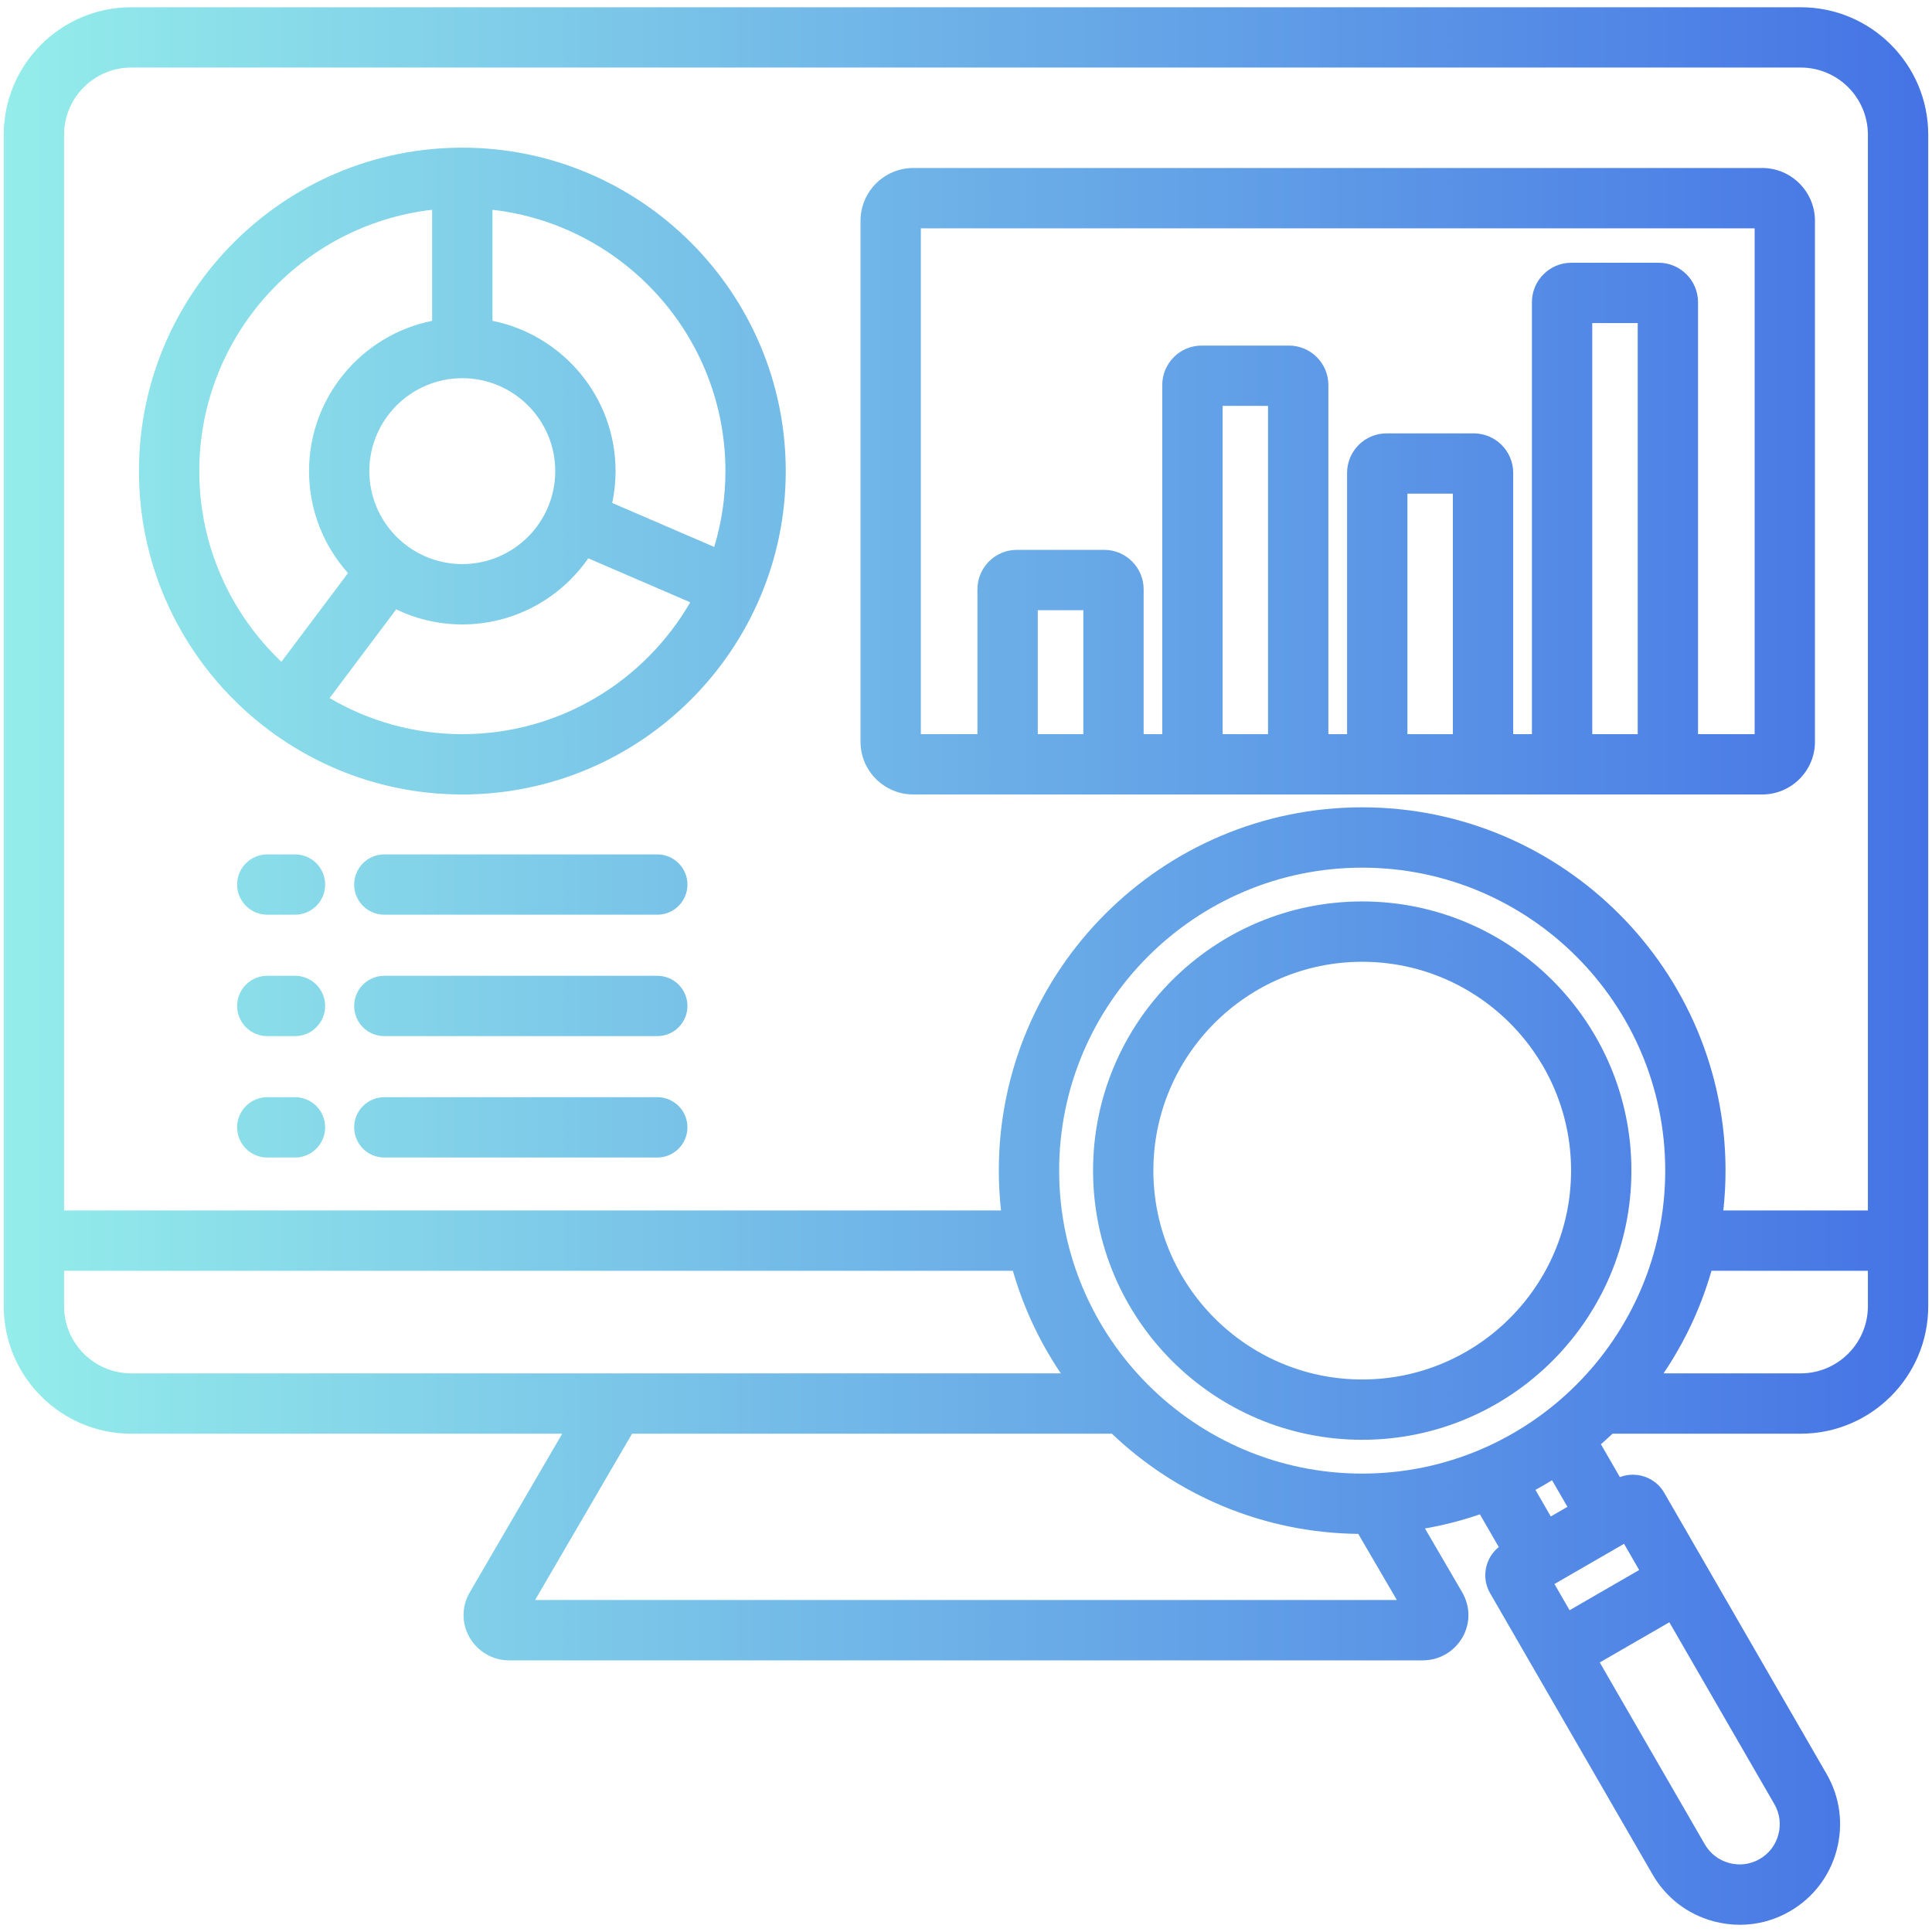 <svg width="60" height="60" viewBox="0 0 60 60" fill="none" xmlns="http://www.w3.org/2000/svg">
<g clip-path="url(#clip0_132_961)">
<path d="M55.923 0.225H4.076C1.893 0.225 0.116 2.001 0.116 4.184V40.565C0.116 42.749 1.893 44.525 4.076 44.525H17.46L14.589 49.451C14.334 49.892 14.331 50.417 14.584 50.854C14.836 51.292 15.304 51.564 15.805 51.564H44.191C44.694 51.564 45.163 51.292 45.416 50.853C45.668 50.417 45.666 49.892 45.408 49.448L44.254 47.468C44.839 47.366 45.409 47.218 45.96 47.029L46.546 48.045C46.128 48.38 45.999 48.979 46.268 49.464C46.271 49.469 46.273 49.473 46.276 49.478L51.322 58.214C51.737 58.935 52.411 59.452 53.218 59.668C53.488 59.74 53.762 59.776 54.034 59.776C54.574 59.776 55.106 59.635 55.584 59.358C56.305 58.942 56.822 58.269 57.038 57.462C57.254 56.655 57.144 55.814 56.728 55.095L51.682 46.356C51.405 45.876 50.815 45.678 50.307 45.873L49.718 44.852C49.84 44.746 49.96 44.637 50.078 44.525H55.923C58.107 44.525 59.883 42.749 59.883 40.565V4.184C59.883 2.001 58.107 0.225 55.923 0.225ZM4.076 2.098H55.923C57.074 2.098 58.009 3.034 58.009 4.184V37.592H53.52C53.564 37.185 53.588 36.772 53.588 36.353C53.588 30.133 48.526 25.072 42.304 25.072C36.081 25.072 31.019 30.133 31.019 36.353C31.019 36.772 31.043 37.185 31.088 37.592H1.99V4.184C1.99 3.034 2.926 2.098 4.076 2.098ZM42.304 45.764C37.115 45.764 32.893 41.542 32.893 36.353C32.893 31.166 37.114 26.946 42.304 26.946C47.493 26.946 51.715 31.166 51.715 36.353C51.715 41.542 47.493 45.764 42.304 45.764ZM1.99 40.565V39.466H31.456C31.786 40.612 32.292 41.685 32.945 42.651H4.076C2.926 42.651 1.99 41.715 1.99 40.565ZM16.618 49.69L19.629 44.525H34.53C36.528 46.426 39.22 47.605 42.182 47.636L43.381 49.69H16.618ZM50.436 47.944L50.906 48.758L48.745 50.007L48.275 49.193L50.436 47.944ZM55.228 56.977C55.142 57.3 54.936 57.569 54.647 57.735C54.361 57.901 54.026 57.944 53.703 57.858C53.38 57.771 53.11 57.565 52.944 57.277L49.682 51.629L51.843 50.381L55.106 56.032C55.271 56.318 55.315 56.654 55.228 56.977ZM48.678 46.796L48.161 47.095L47.685 46.27C47.86 46.174 48.032 46.074 48.2 45.97L48.678 46.796ZM55.923 42.651H51.663C52.315 41.685 52.822 40.612 53.151 39.466H58.009V40.565C58.009 41.715 57.074 42.651 55.923 42.651ZM14.357 24.673C19.896 24.673 24.402 20.169 24.402 14.632C24.402 9.093 19.896 4.586 14.357 4.586C8.82 4.586 4.315 9.093 4.315 14.632C4.315 20.169 8.82 24.673 14.357 24.673ZM14.357 22.8C12.854 22.8 11.447 22.39 10.236 21.68L12.304 18.925C12.926 19.224 13.622 19.392 14.357 19.392C15.976 19.392 17.409 18.578 18.269 17.339L21.436 18.705C20.022 21.15 17.38 22.8 14.357 22.8ZM14.357 11.745C15.949 11.745 17.244 13.04 17.244 14.631C17.244 16.223 15.949 17.518 14.357 17.518C12.765 17.518 11.47 16.223 11.47 14.631C11.47 13.04 12.765 11.745 14.357 11.745ZM22.529 14.632C22.529 15.45 22.406 16.24 22.181 16.986L19.013 15.62C19.081 15.301 19.117 14.97 19.117 14.632C19.117 12.327 17.471 10.401 15.294 9.964V6.515C19.36 6.981 22.529 10.443 22.529 14.632ZM13.42 6.515V9.964C11.242 10.401 9.597 12.327 9.597 14.632C9.597 15.847 10.055 16.956 10.807 17.798L8.739 20.553C7.17 19.063 6.189 16.961 6.189 14.632C6.189 10.443 9.356 6.982 13.42 6.515ZM10.098 31.241C10.098 31.758 9.679 32.178 9.162 32.178H8.301C7.784 32.178 7.364 31.758 7.364 31.241C7.364 30.723 7.784 30.304 8.301 30.304H9.162C9.679 30.304 10.098 30.723 10.098 31.241ZM21.349 35.011C21.349 35.528 20.93 35.948 20.413 35.948H11.935C11.418 35.948 10.999 35.528 10.999 35.011C10.999 34.494 11.418 34.074 11.935 34.074H20.413C20.93 34.074 21.349 34.494 21.349 35.011ZM10.098 35.011C10.098 35.528 9.679 35.948 9.162 35.948H8.301C7.784 35.948 7.364 35.528 7.364 35.011C7.364 34.494 7.784 34.074 8.301 34.074H9.162C9.679 34.074 10.098 34.494 10.098 35.011ZM10.098 27.471C10.098 27.988 9.679 28.407 9.162 28.407H8.301C7.784 28.407 7.364 27.988 7.364 27.471C7.364 26.953 7.784 26.534 8.301 26.534H9.162C9.679 26.534 10.098 26.953 10.098 27.471ZM21.349 31.241C21.349 31.758 20.93 32.178 20.413 32.178H11.935C11.418 32.178 10.999 31.758 10.999 31.241C10.999 30.723 11.418 30.304 11.935 30.304H20.413C20.93 30.304 21.349 30.723 21.349 31.241ZM21.349 27.471C21.349 27.988 20.93 28.407 20.413 28.407H11.935C11.418 28.407 10.999 27.988 10.999 27.471C10.999 26.953 11.418 26.534 11.935 26.534H20.413C20.93 26.534 21.349 26.953 21.349 27.471ZM28.365 24.673H54.727C55.63 24.673 56.365 23.939 56.365 23.036V6.858C56.365 5.954 55.63 5.217 54.727 5.217H28.365C27.46 5.217 26.724 5.954 26.724 6.858V23.036C26.724 23.939 27.46 24.673 28.365 24.673ZM33.644 22.8H32.229V18.95H33.644V22.8ZM39.38 22.8H37.969V12.605H39.38V22.8ZM45.12 22.8H43.709V15.332H45.12V22.8ZM50.861 22.8H49.449V10.034H50.861V22.8ZM28.598 7.091H54.492V22.8H52.734V9.386C52.734 8.71 52.184 8.16 51.509 8.16H48.798C48.124 8.16 47.575 8.71 47.575 9.386V22.8H46.994V14.685C46.994 14.009 46.444 13.459 45.768 13.459H43.061C42.385 13.459 41.835 14.009 41.835 14.685V22.8H41.254V11.957C41.254 11.281 40.704 10.732 40.028 10.732H37.321C36.645 10.732 36.095 11.281 36.095 11.957V22.8H35.517V18.302C35.517 17.626 34.967 17.076 34.291 17.076H31.581C30.904 17.076 30.355 17.626 30.355 18.302V22.8H28.598V7.091H28.598ZM42.304 27.995C37.695 27.995 33.946 31.744 33.946 36.353C33.946 40.963 37.695 44.714 42.304 44.714C46.914 44.714 50.665 40.963 50.665 36.353C50.665 31.744 46.914 27.995 42.304 27.995ZM42.304 42.841C38.728 42.841 35.819 39.93 35.819 36.353C35.819 32.778 38.728 29.869 42.304 29.869C45.881 29.869 48.791 32.778 48.791 36.353C48.791 39.93 45.881 42.841 42.304 42.841Z" fill="url(#paint0_linear_132_961)"/>
</g>
<defs>
<linearGradient id="paint0_linear_132_961" x1="59.883" y1="30" x2="0.116" y2="30" gradientUnits="userSpaceOnUse">
<stop stop-color="#4573E5"/>
<stop offset="1" stop-color="#94EDEA"/>
</linearGradient>
<clipPath id="clip0_132_961">
<rect width="60" height="60" fill="white"/>
</clipPath>
</defs>
</svg>
